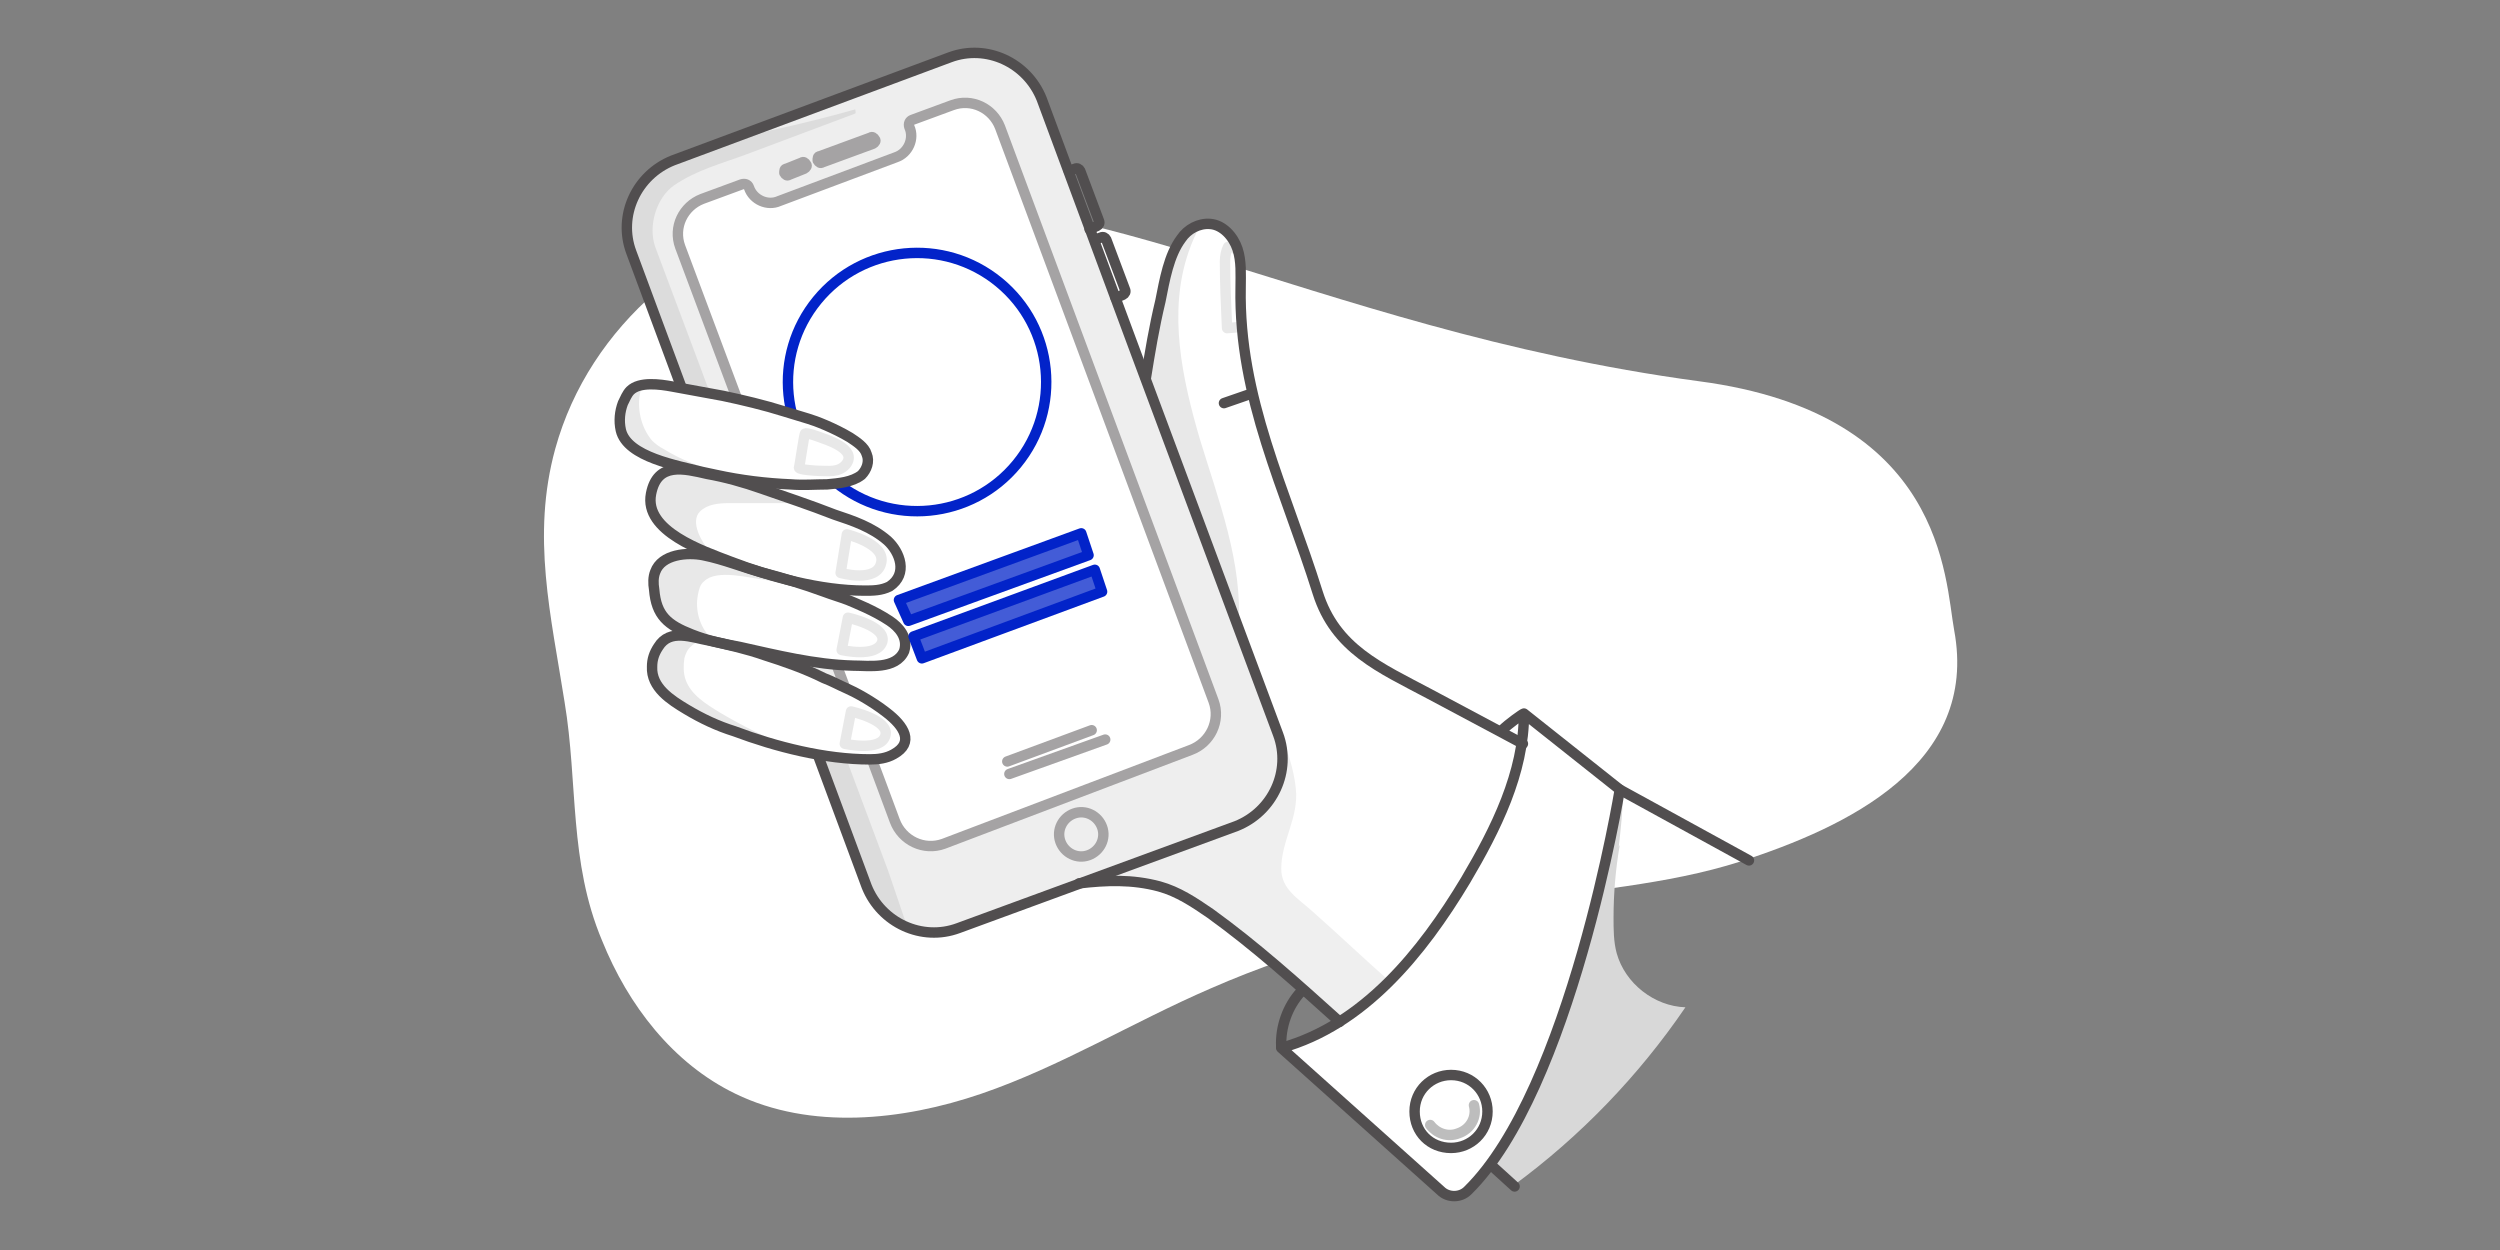 <?xml version="1.0" encoding="utf-8"?>
<!-- Generator: Adobe Illustrator 23.0.4, SVG Export Plug-In . SVG Version: 6.00 Build 0)  -->
<svg version="1.1" id="Layer_1" xmlns="http://www.w3.org/2000/svg" xmlns:xlink="http://www.w3.org/1999/xlink" x="0px" y="0px"
	 viewBox="0 0 240 120" style="enable-background:new 0 0 240 120;" xml:space="preserve">
<rect x="0" y="0" width="240" height="120" fill="#808080" stroke="none"/>
<g id="XMLID_499_">
	<path id="XMLID_328_" style="fill:#FFFFFF;" d="M54.2,67.4c-1.3-8.3-3.2-15.9-0.9-24.3c3.3-12,13.9-20.5,25.4-22.9
		c23.5-4.9,46.5,11.3,84.4,16.4c23.6,3.1,23.6,19,24.5,23.9c2.4,12.9-10.3,18.9-20.5,22.2c-7.2,2.3-14.7,2.7-22.2,4
		c-9.8,1.8-19.6,4.2-28.7,8.2c-7.4,3.2-14.4,7.5-22,10.1c-7.6,2.6-16.4,3.5-23.6,0c-6-2.9-10.3-8.5-12.8-14.7
		C54.6,82.7,55.5,75.2,54.2,67.4z"/>
	<g id="XMLID_279_">
		<path id="XMLID_327_" style="fill:#D8D8D8;" d="M161.8,96.7c-3-0.1-5.8-2.3-6.6-5.2c-0.3-1.1-0.3-2.3-0.3-3.4c0-2.3,0.2-4.7,0.6-7
			l-0.1,0.2c0.2-1.8,0.4-3.5,0.4-5.3l-0.8,1.8c-0.2,0.9-0.4,1.8-0.6,2.8c-1.5,7.1-3.3,14.1-6,20.8c-1.3,3.2-2.7,6.7-4.7,9.6
			c-0.5,0.8-0.6,0.6-0.1,1.3c0.3,0.4,0.8,0.7,1.1,1l0.6,0.5C151.7,109.1,157.3,103.3,161.8,96.7"/>
		<path id="XMLID_326_" style="fill:#FFFFFF;" d="M123.3,100.6c0,0.2,0.1,0.5,0.4,0.6l15.9,13.8c4.7-3.6,7.3-9.2,9.5-14.7
			c3.2-7.9,5.5-15.9,6.4-24.3l-9.6-7.3c0.9,4.8-2,9.6-5.5,12.9c-3.5,3.4-7.6,6.6-9.1,11.2c-0.3,1-0.5,2.1-1,3.1
			C128.9,98.5,126.1,99.7,123.3,100.6"/>
		<path id="XMLID_325_" style="fill:#FFFFFF;" d="M109.7,35.9c0.9-3.5,1.2-7,2.4-10.3c0.7-1.9,1.8-3.9,3.8-4.2
			c3.3-0.5,2.8,5.1,2.9,7c0,10,4.6,19.6,7.8,29c0.4,1.2,0.9,2,1.7,3c1.8,2.1,3.8,4.2,6.4,5.2l11.4,5.7c-2.2,8.1-6.2,15.8-11.7,22.1
			c-1.7,1.9-3.6,3.7-5.9,4.9c-3-4.7-6.5-9.1-10.4-13.2c-0.9-0.1-1.1-1.2-1.1-2.1c0-0.9,0.4-1.8,0.8-2.6c1.9-4.2,2.5-8.9,1.7-13.5
			c-0.3-1.9-0.8-3.7-1.4-5.5c-1.5-4.8-3.2-9.5-5.1-14.1c-1.1-2.5-2.2-5-2.5-7.7C110.3,38.5,110.6,36.5,109.7,35.9"/>
		<path id="XMLID_324_" style="fill:#EEEEEE;" d="M60.6,24.2c-1.3-3.5,0.5-7.4,4-8.8l26.6-9.9c3.5-1.3,7.4,0.5,8.8,4l8.9,24l13.8,37
			c1.3,3.5-0.5,7.4-4,8.8L92,89.1c-3.5,1.3-7.4-0.5-8.8-4L60.6,24.2z"/>
		<path id="XMLID_323_" style="fill:#FFFFFF;" d="M84.6,75.3L65.3,23.7c-0.7-1.9,0.3-3.9,2.1-4.6l3.8-1.4c0.3-0.1,0.6,0,0.7,0.3
			c0.4,1.2,1.8,1.8,2.9,1.3L86,15.1c1.2-0.4,1.8-1.8,1.3-2.9c-0.1-0.3,0-0.6,0.3-0.7l3.8-1.4c1.9-0.7,3.9,0.3,4.6,2.1l19.2,51.6
			l1.3,3.5c0.7,1.9-0.3,4-2.2,4.7L90.6,81c-1.9,0.7-4-0.3-4.7-2.2L84.6,75.3z"/>
		<path id="XMLID_322_" style="fill:#E8E8E8;" d="M115.3,21.5c-0.5,0.9-0.9,1.8-1.2,2.7c-2,5.8-0.6,12.2,1.1,18
			c1.8,5.9,4.1,11.8,3.7,17.9l-8.8-23.6c-0.2-1.9,0.4-3.6,0.9-5.5c0.3-1.1,0.4-2.2,0.6-3.3c0.2-1.3,0.4-2.7,1.1-3.9
			c0.7-1.2,1.8-2.2,3.2-2.3"/>
		<path id="XMLID_321_" style="fill:#EFEFEF;" d="M122.8,70.2c0.8,1.8,1.4,3.6,1.6,5.5c0.3,2.8-1.4,5-1.4,7.7c0,2,1.7,2.9,3,4.1
			c2.5,2.2,4.9,4.5,7.4,6.7c-0.6,0.9-1.3,1.6-2.3,2.1c-0.7,0.4-1.6,0.6-2.1,1.3c-0.2,0.3-0.6,0.6-0.8,0.3l-11.9-10.1
			c-1-0.4-1.7-0.6-2.6-1.3c-0.4-0.3-0.8-0.7-1.3-1c-0.6-0.4-1.2-0.6-1.9-0.7c-2.1-0.5-4.3-0.4-6.5-0.4c4.7-1.5,9.2-2.9,13.7-5.1
			c1.2-0.6,2.4-1.2,3.4-2.1c1.7-1.6,2.4-4.2,1.8-6.4"/>
		
			<line id="XMLID_320_" style="fill:none;stroke:#514E4F;stroke-linecap:round;stroke-linejoin:round;stroke-miterlimit:10;" x1="143.2" y1="111.9" x2="145.4" y2="113.9"/>
		<path id="XMLID_319_" style="fill:none;stroke:#514E4F;stroke-linecap:round;stroke-linejoin:round;stroke-miterlimit:10;" d="
			M103.6,84.8c2.6-0.3,5.1-0.4,7.7,0.3c1.8,0.5,3.3,1.5,4.9,2.6c4.3,3.1,8.3,6.7,12.3,10.3l0.1,0.1"/>
		<path id="XMLID_318_" style="fill:none;stroke:#514E4F;stroke-linecap:round;stroke-linejoin:round;stroke-miterlimit:10;" d="
			M102.6,16.4l0.6-0.2c0.2-0.1,0.4,0,0.5,0.2l1.8,4.8c0.1,0.2,0,0.4-0.2,0.5l-0.7,0.3"/>
		<path id="XMLID_317_" style="fill:none;stroke:#514E4F;stroke-linecap:round;stroke-linejoin:round;stroke-miterlimit:10;" d="
			M105.1,23l0.6-0.2c0.2-0.1,0.4,0,0.5,0.2l1.8,4.8c0.1,0.2,0,0.4-0.2,0.5l-0.7,0.3"/>
		<path id="XMLID_316_" style="fill:none;stroke:#A5A3A4;stroke-linecap:round;stroke-linejoin:round;stroke-miterlimit:10;" d="
			M84.6,75.3L65.3,23.7c-0.7-1.9,0.3-3.9,2.1-4.6l3.8-1.4c0.3-0.1,0.6,0,0.7,0.3c0.4,1.2,1.8,1.8,2.9,1.3L86,15.1
			c1.2-0.4,1.8-1.8,1.3-2.9c-0.1-0.3,0-0.6,0.3-0.7l3.8-1.4c1.9-0.7,3.9,0.3,4.6,2.1l19.2,51.6l1.3,3.5c0.7,1.9-0.3,4-2.2,4.7
			L90.6,81c-1.9,0.7-4-0.3-4.7-2.2L84.6,75.3z"/>
		<path id="XMLID_315_" style="fill:none;stroke:#A5A3A4;stroke-linecap:round;stroke-linejoin:round;stroke-miterlimit:10;" d="
			M78.7,15l4.9-1.8c0.1-0.1,0.3,0,0.4,0.2c0.1,0.1,0,0.3-0.2,0.4l-4.9,1.8c-0.1,0.1-0.3,0-0.4-0.2C78.5,15.2,78.5,15,78.7,15z"/>
		<path id="XMLID_314_" style="fill:none;stroke:#A5A3A4;stroke-linecap:round;stroke-linejoin:round;stroke-miterlimit:10;" d="
			M75.5,16.2l1.5-0.6c0.1-0.1,0.3,0,0.4,0.2c0.1,0.1,0,0.3-0.2,0.4l-1.5,0.6c-0.1,0.1-0.3,0-0.4-0.2C75.3,16.4,75.3,16.2,75.5,16.2z
			"/>
		<path id="XMLID_313_" style="fill:none;stroke:#A5A3A4;stroke-linecap:round;stroke-linejoin:round;stroke-miterlimit:10;" d="
			M103.1,78.1c1.1-0.4,2.3,0.2,2.7,1.3c0.4,1.1-0.2,2.3-1.3,2.7c-1.1,0.4-2.3-0.2-2.7-1.3C101.4,79.7,102,78.5,103.1,78.1z"/>
		<path id="XMLID_312_" style="fill:#DCDCDC;" d="M85.4,84c0-0.1-0.1-0.2-0.1-0.3l-5.3-14.2c-1.9-5-2-5.2-3.8-10.2
			c-3-8.1-6.1-16.3-9.1-24.4c-1.4-3.7-2.8-7.5-4.2-11.2c-0.7-2,0.1-4.7,1.8-5.9c2.2-1.5,4.6-2.1,7-3c3.5-1.3,6.9-2.6,10.4-3.9
			c0.1-0.1,0-0.3,0-0.4c-3.9,1.1-7.8,2-11.8,2.8l-5.8,2.1c-3.5,1.3-5.3,5.2-4,8.8l23,61.8l0.1-0.1c0.5,0.8,1.6,2.1,3.4,3
			c0,0,0.1,0,0.1,0.1L85.4,84z"/>
		<path id="XMLID_311_" style="fill:none;stroke:#514E4F;stroke-linecap:round;stroke-linejoin:round;stroke-miterlimit:10;" d="
			M60.6,24.2c-1.3-3.5,0.5-7.4,4-8.8l26.6-9.9c3.5-1.3,7.4,0.5,8.8,4l8.9,24l13.8,37c1.3,3.5-0.5,7.4-4,8.8L92,89.1
			c-3.5,1.3-7.4-0.5-8.8-4L60.6,24.2z"/>
		<path id="XMLID_310_" style="fill:none;stroke:#E8E8E8;stroke-linecap:round;stroke-linejoin:round;stroke-miterlimit:10;" d="
			M118.6,23.9c-0.2-0.2-0.5-0.3-0.7-0.2c-0.2,0.4-0.3,0.9-0.3,1.4c0,2.1,0.1,4.3,0.2,6.4l1.2-0.1"/>
		
			<ellipse id="XMLID_309_" transform="matrix(0.634 -0.773 0.773 0.634 3.815 81.51)" style="fill:none;stroke:#0223C9;stroke-linecap:round;stroke-linejoin:round;stroke-miterlimit:10;" cx="88.1" cy="36.7" rx="12.4" ry="12.4"/>
		<path id="XMLID_308_" style="fill:#FFFFFF;" d="M85.1,68.4c-1.4-1.1-3.1-2-3.8-2.3c-0.7-0.3-1.4-0.7-2.2-1
			c-1.8-0.9-3.8-1.6-5.7-2.2c-1.7-0.6-3.5-1-5.3-1.4c-1.7-0.3-3.8-1.2-4.9,0.6c-0.4,0.6-0.6,1.2-0.6,1.9c-0.1,2,1.8,3.2,3.3,4.1
			c1.5,0.9,3,1.6,4.6,2.1c4,1.5,8.7,2.7,13,2.7c0.8,0,1.6-0.1,2.3-0.5C87.8,71.3,86.8,69.7,85.1,68.4"/>
		<path id="XMLID_307_" style="fill:#FFFFFF;" d="M81.6,42c-1.5-0.9-3.3-1.6-4-1.8l-2.3-0.7c-1.9-0.6-4-1.1-5.9-1.5
			c-1.6-0.3-3.3-0.6-4.9-0.9c-1.1-0.2-3.1-0.5-4,0.4c-0.3,0.3-0.5,0.8-0.7,1.2c-0.3,0.8-0.4,1.7-0.2,2.6c0.6,2.6,5.5,3.4,7.8,4
			c0.5,0.1,0.9,0.2,1.4,0.3c2.3,0.5,4.7,0.8,7.1,0.9c1.2,0.1,2.4,0,3.5,0c1.1-0.1,2.4-0.2,3.3-0.9c0.5-0.5,0.8-1.3,0.5-2
			C83,42.9,82.2,42.4,81.6,42"/>
		<path id="XMLID_306_" style="fill:none;stroke:#E8E8E8;stroke-linecap:round;stroke-linejoin:round;stroke-miterlimit:10;" d="
			M76.7,44.9c0.1-0.3,0.5-3.3,0.6-3.3c0.4,0,0.9,0.2,1.2,0.3c0.8,0.3,3.9,1.2,2.7,2.7c-0.7,0.8-1.7,0.6-2.6,0.6
			C78.4,45.2,76.7,45.1,76.7,44.9z"/>
		<path id="XMLID_305_" style="fill:#FFFFFF;" d="M85.4,59.6c-1.5-1-3.3-1.7-4-2c-0.8-0.3-1.5-0.5-2.3-0.8c-1.9-0.7-3.9-1.3-5.8-1.8
			c-1.9-0.5-3.8-1.3-5.8-1.7c-1.5-0.3-4-0.1-4.6,1.6c-0.2,0.5-0.2,1.1-0.1,1.7c0.2,2.5,1.3,3.4,3.6,4.3c1.5,0.6,3,0.9,4.6,1.2
			c3.6,0.8,7.2,1.7,10.9,1.8c1.5,0,4.1,0.4,4.9-1.4C87.2,61.2,86.3,60.2,85.4,59.6"/>
		<path id="XMLID_304_" style="fill:#E8E8E8;" d="M72.3,45.9c-1,0.2-2.1,0-3.1-0.1c-2.7-0.4-5.5-0.9-7.9-2.1
			c-0.7-0.3-1.4-1.1-1.7-1.8c-0.2-0.5,0-0.8-0.1-1.3c0-0.4,0-0.9,0.1-1.3c0.2-0.8,0.7-1.7,1.5-2.1c0.1-0.1,0.4-0.1,0.4,0.1
			c0,0.1,0,0.1,0,0.2c-0.4,1.6,0,3.5,1.1,4.8c0.3,0.3,0.7,0.6,1.1,0.8c1.6,1,3.4,1.7,5.3,2.2c0.6,0.1,1.1,0.3,1.7,0.4
			C71.1,45.7,71.8,46,72.3,45.9"/>
		<path id="XMLID_303_" style="fill:#E8E8E8;" d="M68.9,61.7C68,61.5,67,61.4,66.4,62c-0.4,0.3-0.6,0.8-0.7,1.2
			c-0.1,0.7-0.1,1.4,0.1,2c0.5,1.5,2,2.4,3.3,3.2c2.2,1.3,4.4,2.4,6.7,3.3C74,71.3,72,70.7,70.2,70c-1.9-0.7-3.7-1.6-5.4-2.7
			c-1-0.7-2-1.5-2.3-2.6c-0.1-0.4-0.1-0.9,0-1.3c0.2-1,0.9-2.1,1.9-2.3c0.4-0.1,0.7,0,1.1,0c1,0.1,2.1,0.3,3.1,0.6"/>
		<path id="XMLID_302_" style="fill:#E8E8E8;" d="M78.3,56.6c-0.2-0.1-0.3-0.2-0.5-0.2l-4.2-0.7c-1.6-0.2-4.8-1.1-6,0.1
			c-0.4,0.3-0.5,0.8-0.6,1.3c-0.3,1.5,0.2,3.1,1.2,4.1C67.1,60.9,66,60.4,65,60c-0.4-0.2-0.8-0.3-1.1-0.6c-0.3-0.3-0.5-0.8-0.6-1.2
			c-0.4-1.2-0.8-2.6-0.1-3.7c0.7-1.1,2.1-1.3,3.4-1.2c1.5,0.1,3,0.5,4.4,0.9c1.7,0.5,3.4,1,5.1,1.5"/>
		<path id="XMLID_301_" style="fill:none;stroke:#514E4F;stroke-linecap:round;stroke-linejoin:round;stroke-miterlimit:10;" d="
			M110,36.3c0.4-2.5,0.8-4.9,1.4-7.4c0.4-2,0.8-4.4,2-6c0.6-0.9,1.7-1.5,2.8-1.4c1.2,0.1,2.2,1.2,2.6,2.4c0.4,1.2,0.3,2.5,0.3,3.7
			c-0.2,10.6,4.3,19.4,7.4,29.3c1.7,5.4,6,7.2,10.7,9.7c3,1.6,6,3.2,9,4.8"/>
		<path id="XMLID_300_" style="fill:#FFFFFF;" d="M85.2,51.9c-1.5-1.3-3.3-1.9-5.1-2.5c-2.3-0.9-4.7-1.7-7-2.5
			c-1.7-0.6-3.5-1.1-5.2-1.4c-2.2-0.5-4.8-1.2-5.4,1.9c-0.7,3.6,5,5.5,7.6,6.5c3.9,1.5,8.7,2.8,12.9,2.8c0.8,0,1.6,0,2.4-0.4
			C87.2,55.1,86.4,53,85.2,51.9C85.2,51.9,85.2,51.9,85.2,51.9"/>
		<path id="XMLID_299_" style="fill:none;stroke:#514E4F;stroke-linecap:round;stroke-linejoin:round;stroke-miterlimit:10;" d="
			M85.1,68.4c-1.4-1.1-3.1-2-3.8-2.3c-0.7-0.3-1.4-0.7-2.2-1c-1.8-0.9-3.8-1.6-5.7-2.2c-1.7-0.6-3.5-1-5.3-1.4
			c-1.7-0.3-3.8-1.2-4.9,0.6c-0.4,0.6-0.6,1.2-0.6,1.9c-0.1,2,1.8,3.2,3.3,4.1c1.5,0.9,3,1.6,4.6,2.1c4,1.5,8.7,2.7,13,2.7
			c0.8,0,1.6-0.1,2.3-0.5C87.8,71.3,86.8,69.7,85.1,68.4z"/>
		<path id="XMLID_298_" style="fill:none;stroke:#514E4F;stroke-linecap:round;stroke-linejoin:round;stroke-miterlimit:10;" d="
			M85.4,59.6c-1.5-1-3.3-1.7-4-2c-0.8-0.3-1.5-0.5-2.3-0.8c-1.9-0.7-3.9-1.3-5.8-1.8c-1.9-0.5-3.8-1.3-5.8-1.7
			c-1.5-0.3-4-0.1-4.6,1.6c-0.2,0.5-0.2,1.1-0.1,1.7c0.2,2.5,1.3,3.4,3.6,4.3c1.5,0.6,3,0.9,4.6,1.2c3.6,0.8,7.2,1.7,10.9,1.8
			c1.5,0,4.1,0.4,4.9-1.4C87.2,61.2,86.3,60.2,85.4,59.6z"/>
		<path id="XMLID_297_" style="fill:none;stroke:#514E4F;stroke-linecap:round;stroke-linejoin:round;stroke-miterlimit:10;" d="
			M81.6,42c-1.5-0.9-3.3-1.6-4-1.8l-2.3-0.7c-1.9-0.6-4-1.1-5.9-1.5c-1.6-0.3-3.3-0.6-4.9-0.9c-1.1-0.2-3.1-0.5-4,0.4
			c-0.3,0.3-0.5,0.8-0.7,1.2c-0.3,0.8-0.4,1.7-0.2,2.6c0.6,2.6,5.5,3.4,7.8,4c0.5,0.1,0.9,0.2,1.4,0.3c2.3,0.5,4.7,0.8,7.1,0.9
			c1.2,0.1,2.4,0,3.5,0c1.1-0.1,2.4-0.2,3.3-0.9c0.5-0.5,0.8-1.3,0.5-2C83,42.9,82.2,42.4,81.6,42z"/>
		
			<line id="XMLID_296_" style="fill:none;stroke:#514E4F;stroke-linecap:round;stroke-linejoin:round;stroke-miterlimit:10;" x1="117.5" y1="38.7" x2="120.1" y2="37.8"/>
		<path id="XMLID_295_" style="fill:none;stroke:#514E4F;stroke-linecap:round;stroke-linejoin:round;stroke-miterlimit:10;" d="
			M146.3,68.5l9.2,7.3c0,0-4.7,28.8-14.6,38.5c-0.7,0.7-1.9,0.7-2.6,0L123,100.6c7.9-2.2,13.5-9.1,17.7-16.1
			C143.6,79.6,146.3,74.2,146.3,68.5c-0.1,0-1.5,1-2.1,1.6"/>
		<path id="XMLID_294_" style="fill:none;stroke:#514E4F;stroke-linecap:round;stroke-linejoin:round;stroke-miterlimit:10;" d="
			M123,100.5c-0.1-1.9,0.6-3.9,1.9-5.3"/>
		
			<line id="XMLID_293_" style="fill:none;stroke:#514E4F;stroke-linecap:round;stroke-linejoin:round;stroke-miterlimit:10;" x1="155.5" y1="75.8" x2="167.9" y2="82.6"/>
		<path id="XMLID_292_" style="fill:none;stroke:#514E4F;stroke-linecap:round;stroke-linejoin:round;stroke-miterlimit:10;" d="
			M135.8,106.7c0-2,1.6-3.5,3.5-3.5c2,0,3.5,1.6,3.5,3.5c0,2-1.6,3.5-3.5,3.5C137.3,110.2,135.8,108.7,135.8,106.7z"/>
		<path id="XMLID_291_" style="fill:none;stroke:#BDBDBD;stroke-linecap:round;stroke-linejoin:round;stroke-miterlimit:10;" d="
			M141.5,106.1c0.3,1.1-0.3,2.3-1.5,2.7c-1,0.4-2.1,0-2.7-0.8"/>
		<path id="XMLID_290_" style="fill:#E8E8E8;" d="M67.2,49.1c0.7-0.7,1.8-0.8,2.8-0.8c2.3,0,4.6,0,6.9,0c-2.8-1.2-5.6-2.2-8.6-2.9
			c-1.1-0.3-2.3-0.5-3.4-0.3c-2.1,0.4-3.3,2.8-2,4.6c0.5,0.7,1.2,1.1,1.9,1.5c0.6,0.4,1.2,0.8,1.8,1.1c0.5,0.3,0.9,0.6,1.5,0.6
			C67.4,52.1,66.2,50.1,67.2,49.1"/>
		<path id="XMLID_289_" style="fill:none;stroke:#514E4F;stroke-linecap:round;stroke-linejoin:round;stroke-miterlimit:10;" d="
			M85.2,51.9c-1.5-1.3-3.3-1.9-5.1-2.5c-2.3-0.9-4.7-1.7-7-2.5c-1.7-0.6-3.5-1.1-5.2-1.4c-2.2-0.5-4.8-1.2-5.4,1.9
			c-0.7,3.6,5,5.5,7.6,6.5c3.9,1.5,8.7,2.8,12.9,2.8c0.8,0,1.6,0,2.4-0.4C87.2,55.1,86.4,53,85.2,51.9
			C85.2,51.9,85.2,51.9,85.2,51.9z"/>
		<path id="XMLID_288_" style="fill:none;stroke:#E8E8E8;stroke-linecap:round;stroke-linejoin:round;stroke-miterlimit:10;" d="
			M80.7,55l0.6-3.7c0,0,3.7,0.9,3.3,2.7C84.2,56,80.7,55,80.7,55z"/>
		<path id="XMLID_287_" style="fill:none;stroke:#E8E8E8;stroke-linecap:round;stroke-linejoin:round;stroke-miterlimit:10;" d="
			M80.8,62.4l0.6-3.1c0,0,3.7,0.8,3.3,2.3C84.2,63.2,80.8,62.4,80.8,62.4z"/>
		<path id="XMLID_286_" style="fill:none;stroke:#E8E8E8;stroke-linecap:round;stroke-linejoin:round;stroke-miterlimit:10;" d="
			M81.1,71.4l0.6-3.1c0,0,3.7,0.8,3.3,2.3C84.6,72.2,81.1,71.4,81.1,71.4z"/>
		<polygon id="XMLID_285_" style="fill:#435CD7;" points="86.3,57.6 103.8,51.2 104.5,53.3 87.2,59.6 		"/>
		
			<polygon id="XMLID_284_" style="fill:none;stroke:#0223C9;stroke-linecap:round;stroke-linejoin:round;stroke-miterlimit:10;" points="
			86.3,57.6 103.8,51.2 104.5,53.3 87.2,59.6 		"/>
		<polygon id="XMLID_283_" style="fill:#435CD7;" points="87.7,61.1 105.1,54.7 105.8,56.8 88.5,63.2 		"/>
		
			<polygon id="XMLID_282_" style="fill:none;stroke:#0223C9;stroke-linecap:round;stroke-linejoin:round;stroke-miterlimit:10;" points="
			87.7,61.1 105.1,54.7 105.8,56.8 88.5,63.2 		"/>
		
			<line id="XMLID_281_" style="fill:none;stroke:#A5A3A4;stroke-linecap:round;stroke-linejoin:round;stroke-miterlimit:10;" x1="104.8" y1="70.1" x2="96.7" y2="73.1"/>
		
			<line id="XMLID_280_" style="fill:none;stroke:#A5A3A4;stroke-linecap:round;stroke-linejoin:round;stroke-miterlimit:10;" x1="106.1" y1="71" x2="96.9" y2="74.3"/>
	</g>
</g>
</svg>
